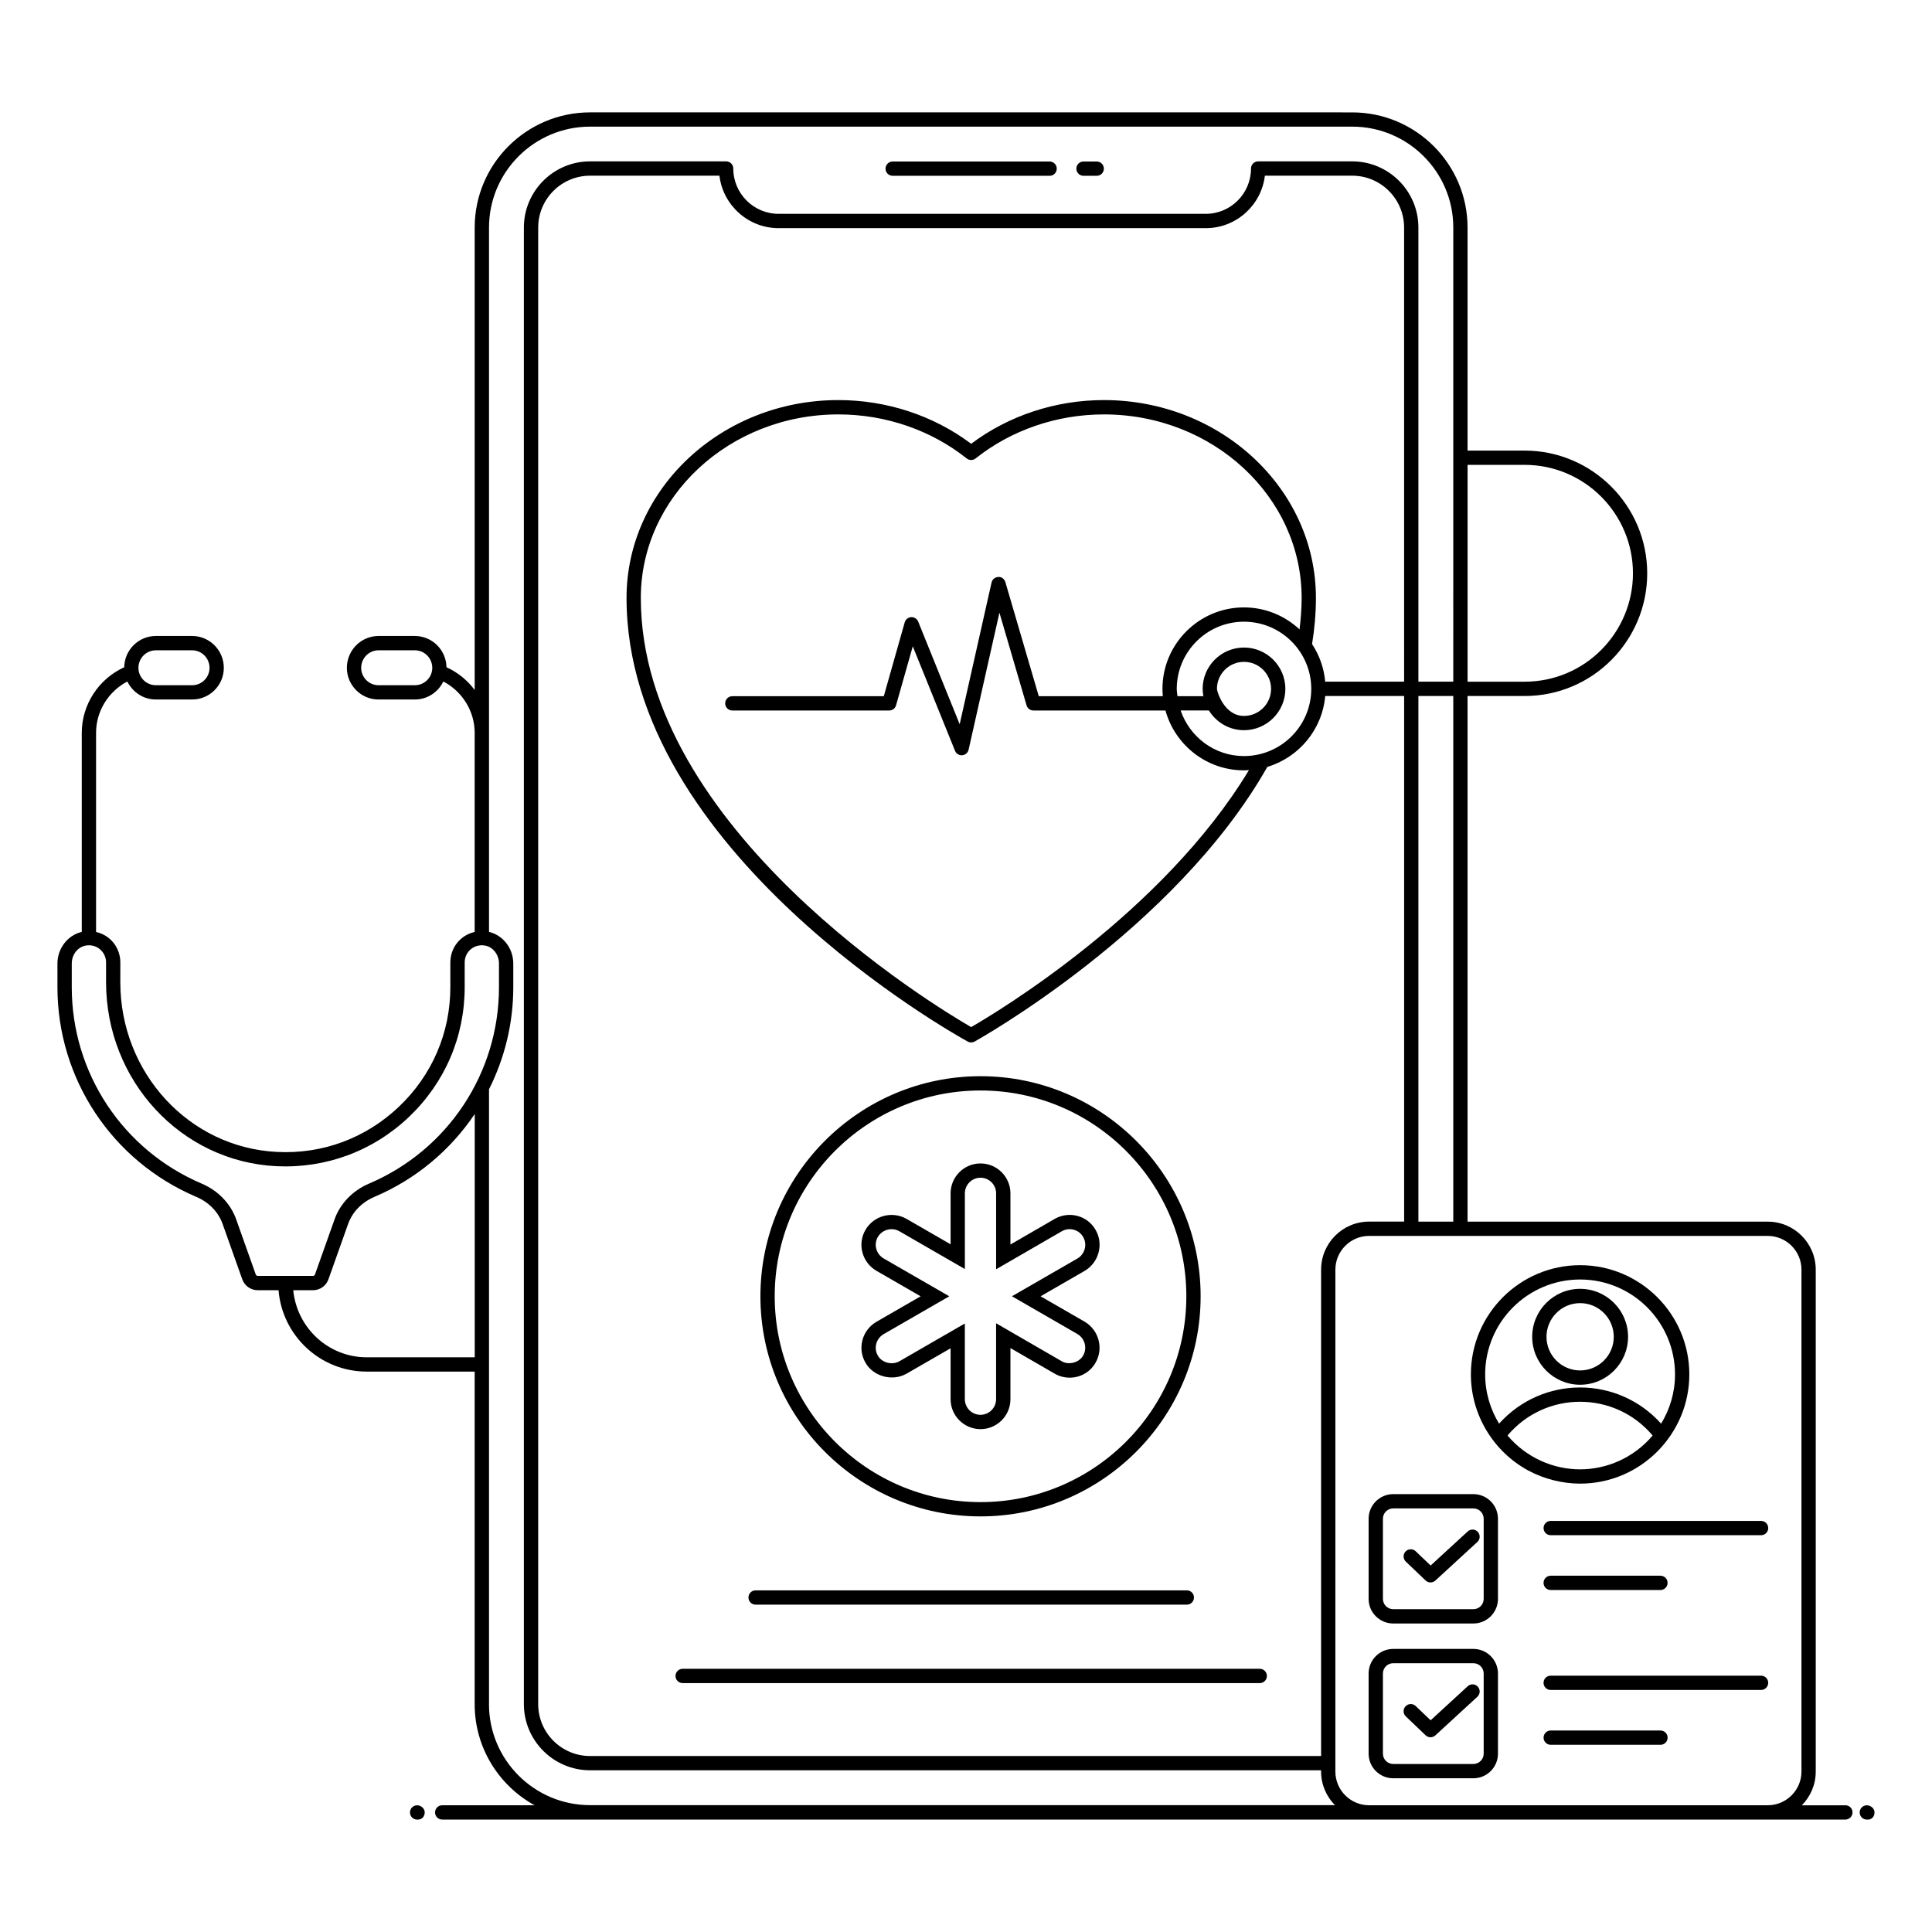 <?xml version="1.0" encoding="UTF-8"?>
<!-- Uploaded to: SVG Find, www.svgrepo.com, Generator: SVG Find Mixer Tools -->
<svg fill="#000000" width="800px" height="800px" version="1.1" viewBox="144 144 512 512" xmlns="http://www.w3.org/2000/svg">
 <g>
  <path d="m254.54 622.42c-1.047 0-1.895 0.848-1.895 1.895s0.848 1.895 1.895 1.895h0.242c1.047 0 1.773-0.848 1.773-1.895s-0.969-1.895-2.016-1.895z"/>
  <path d="m633.05 622.42h-11.543c2.273-2.301 3.684-5.453 3.684-8.938v-133.01c0-7.016-5.707-12.723-12.723-12.723h-79.551v-139.3h15.113c18.117 0 32.5-14.734 32.5-32.5 0-17.941-14.582-32.539-32.5-32.539h-15.113v-59.094c0-16.836-13.715-30.531-30.57-30.531l-201.98-0.004c-16.855 0-30.57 13.695-30.57 30.531v122.55c-1.906-2.582-4.465-4.664-7.473-6.039-0.082-4.578-3.801-8.281-8.379-8.281h-9.629c-4.629 0-8.391 3.785-8.391 8.438 0 4.629 3.766 8.395 8.391 8.395h9.629c3.328 0 6.184-1.961 7.539-4.777 5.031 2.625 8.309 7.863 8.309 13.621v52.758c-4.055 0.934-6.449 4.418-6.449 8.082v6.566c0 12.062-4.828 23.297-13.602 31.641-8.773 8.344-20.238 12.633-32.363 12.004-23.27-1.164-41.496-20.926-41.496-44.996l0.008-5.219c0-3.664-2.387-7.141-6.434-8.078v-52.758c0-5.754 3.273-10.992 8.297-13.617 1.359 2.812 4.211 4.773 7.539 4.773h9.629c4.629 0 8.391-3.766 8.391-8.395 0-4.652-3.766-8.438-8.391-8.438h-9.629c-4.578 0-8.297 3.707-8.379 8.289-6.766 3.094-11.246 9.879-11.246 17.387v52.746c-3.703 0.859-6.445 4.348-6.445 8.387v6.273c0 24.238 14.434 46.043 36.766 55.543 3.383 1.438 5.875 4.008 7.019 7.234l5.199 14.641c0.613 1.719 2.254 2.875 4.078 2.875h5.531c0.969 12.055 11.07 21.57 23.367 21.57h28.609v88.164c0 11.52 6.422 21.562 15.875 26.762h-24.48c-1.047 0-1.895 0.848-1.895 1.895s0.848 1.895 1.895 1.895h371.85c1.047 0 1.895-0.848 1.895-1.895 0.008-1.047-0.836-1.895-1.883-1.895zm-379.1-296.83h-9.629c-2.539 0-4.606-2.066-4.606-4.609 0-2.562 2.066-4.648 4.606-4.648h9.629c2.539 0 4.606 2.086 4.606 4.648 0 2.543-2.062 4.609-4.606 4.609zm-68.656-9.254h9.629c2.539 0 4.606 2.086 4.606 4.648 0 2.543-2.066 4.609-4.606 4.609l-9.629-0.004c-2.539 0-4.606-2.066-4.606-4.609 0-2.559 2.066-4.644 4.606-4.644zm343.84 151.41h-9.242v-139.3h9.242zm-35.027 12.719v128.9h-193.73c-7.582 0-13.75-6.168-13.75-13.754v-391.3c0-7.582 6.168-13.75 13.75-13.75h34.281c0.941 7.82 7.613 13.902 15.684 13.902h113.22c8.051 0 14.711-6.082 15.645-13.902h23.145c7.582 0 13.75 6.168 13.75 13.75l0.004 120.34h-20.914c-0.324-3.656-1.555-7.051-3.481-9.957 0.66-4.066 1.023-8.18 1.023-12.238 0-28.906-25.203-52.43-56.176-52.43-12.816 0-25.254 4.106-35.191 11.586-9.938-7.481-22.375-11.586-35.191-11.586-30.957 0-56.137 23.52-56.137 52.43 0 67.094 86.727 115.54 90.418 117.57 0.281 0.156 0.598 0.234 0.91 0.234s0.629-0.078 0.91-0.234c0.531-0.289 53.016-29.488 77.582-72.793 8.332-2.492 14.559-9.871 15.336-18.793h20.914v139.3h-9.273c-7.019-0.004-12.727 5.699-12.727 12.715zm-5.707-169.66c-3.867-3.609-9.043-5.836-14.742-5.836-11.906 0-21.594 9.688-21.594 21.594 0 0.656 0.039 1.297 0.098 1.938h-32.875l-8.852-30.23c-0.246-0.828-1.074-1.488-1.879-1.359-0.863 0.027-1.598 0.633-1.785 1.477l-8.445 37.543-10.992-27.191c-0.305-0.75-1.055-1.23-1.855-1.184-0.809 0.043-1.5 0.598-1.719 1.375l-5.543 19.566-40.141 0.004c-1.047 0-1.895 0.848-1.895 1.895s0.848 1.895 1.895 1.895h41.57c0.848 0 1.59-0.562 1.82-1.379l4.43-15.629 11.195 27.688c0.289 0.719 0.988 1.184 1.754 1.184 0.051 0 0.102 0 0.152-0.004 0.828-0.07 1.512-0.664 1.695-1.473l8.168-36.312 7.191 24.562c0.238 0.805 0.977 1.359 1.816 1.359h34.992c2.519 9.129 10.875 15.863 20.797 15.863 0.449 0 0.887-0.039 1.328-0.066-22.777 37.793-66.73 64.137-73.617 68.109-9.391-5.426-87.543-52.477-87.543-113.73 0-26.82 23.484-48.641 52.352-48.641 12.477 0 24.555 4.144 34.012 11.672 0.691 0.551 1.668 0.551 2.359 0 9.457-7.527 21.535-11.672 34.012-11.672 28.887 0 52.391 21.82 52.391 48.641-0.008 2.773-0.23 5.562-0.551 8.348zm-14.742 33.559c-7.805 0-14.375-5.078-16.777-12.078h7.492c1.93 3.121 5.359 5.227 9.293 5.227 6.047 0 10.969-4.914 10.969-10.953 0-6.039-4.922-10.953-10.969-10.953-6.039 0-10.953 4.914-10.953 10.953 0 0.664 0.082 1.309 0.195 1.938l-6.859 0.004c-0.07-0.645-0.195-1.273-0.195-1.938 0-9.816 7.988-17.805 17.805-17.805 9.84 0 17.84 7.988 17.84 17.805 0 9.816-8.004 17.801-17.84 17.801zm-7.156-17.801c0-3.949 3.211-7.164 7.164-7.164 3.961 0 7.184 3.211 7.184 7.164 0 3.949-3.223 7.164-7.184 7.164-5.281 0-7.164-6.539-7.164-7.164zm81.535-59.371c15.832 0 28.715 12.898 28.715 28.75 0 15.652-12.672 28.715-28.715 28.715h-15.113v-57.465zm-336.25 214.58-5.199-14.641c-1.484-4.176-4.805-7.617-9.109-9.449-20.938-8.906-34.461-29.34-34.461-52.059v-6.273c0-2.496 1.801-4.84 4.547-4.84 2.562 0 4.543 2.062 4.543 4.547v5.215c0 26.09 19.809 47.516 45.098 48.781 13.129 0.637 25.629-3.977 35.164-13.043 9.531-9.066 14.777-21.277 14.777-34.383v-6.574c0-2.727 2.371-4.938 5.312-4.484 2.152 0.336 3.777 2.391 3.777 4.781v6.273c0 22.719-13.527 43.152-34.465 52.059-4.305 1.832-7.621 5.273-9.105 9.449l-5.203 14.645c-0.074 0.211-0.277 0.355-0.508 0.355h-14.66c-0.227 0-0.43-0.145-0.508-0.359zm29.41 21.93c-10.203 0-18.516-7.832-19.484-17.781h5.246c1.828 0 3.465-1.156 4.078-2.879l5.203-14.641c1.148-3.227 3.637-5.793 7.019-7.234 11.051-4.703 20.16-12.422 26.551-21.949v64.484zm32.398 91.949v-162.98c4.133-8.23 6.43-17.441 6.43-27.051v-6.273c0-4.035-2.734-7.519-6.43-8.383v-186.66c0-14.746 12.012-26.742 26.781-26.742h201.98c14.766 0 26.781 11.996 26.781 26.742l-0.004 120.34h-9.242v-120.34c0-9.668-7.867-17.539-17.539-17.539h-24.926c-1.047 0-1.895 0.848-1.895 1.895 0 6.621-5.371 12.008-11.973 12.008h-113.22c-6.621 0-12.008-5.387-12.008-12.008 0-1.047-0.848-1.895-1.895-1.895h-36.062c-9.668 0-17.539 7.867-17.539 17.539v391.3c0 9.672 7.867 17.539 17.539 17.539h193.73v0.324c0 3.473 1.406 6.621 3.672 8.918h-197.41c-14.766 0-26.777-11.996-26.777-26.746zm233.23 26.762c-4.926 0-8.938-4.008-8.938-8.938l0.004-133.01c0-4.926 4.008-8.934 8.938-8.934h105.64c4.926 0 8.938 4.008 8.938 8.934v133.01c0 4.926-4.008 8.938-8.938 8.938z"/>
  <path d="m638.73 622.42c-1.047 0-1.895 0.848-1.895 1.895s0.848 1.895 1.895 1.895h0.293c1.047 0 1.746-0.848 1.746-1.895 0.004-1.047-0.992-1.895-2.039-1.895z"/>
  <path d="m380.57 190.59h41.586c1.047 0 1.895-0.848 1.895-1.895s-0.848-1.895-1.895-1.895h-41.586c-1.047 0-1.895 0.848-1.895 1.895s0.848 1.895 1.895 1.895z"/>
  <path d="m431.14 190.59h3.5c1.047 0 1.895-0.848 1.895-1.895s-0.848-1.895-1.895-1.895h-3.5c-1.047 0-1.895 0.848-1.895 1.895s0.848 1.895 1.895 1.895z"/>
  <path d="m403.85 545.86c32.164 0 58.328-26.168 58.328-58.328 0-32.164-26.168-58.328-58.328-58.328-32.164 0-58.332 26.168-58.332 58.328 0 32.164 26.164 58.328 58.332 58.328zm0-112.87c30.074 0 54.543 24.469 54.543 54.543 0 30.074-24.469 54.543-54.543 54.543-30.074 0-54.543-24.469-54.543-54.543-0.004-30.074 24.465-54.543 54.543-54.543z"/>
  <path d="m372.57 499.1c-0.559 2.051-0.281 4.188 0.785 6.023 2.062 3.648 7.102 5.039 10.859 2.934l11.703-6.75v13.5c0 4.371 3.559 7.93 7.93 7.93s7.93-3.559 7.93-7.93v-13.555l11.738 6.789c1.133 0.68 2.551 1.055 3.988 1.055 2.836 0 5.461-1.527 6.824-3.957 2.188-3.746 0.914-8.613-2.859-10.863l-11.699-6.746 11.723-6.762c3.75-2.238 5.023-7.106 2.856-10.824-1.027-1.824-2.715-3.141-4.758-3.699-2.031-0.559-4.234-0.285-6.051 0.758l-11.762 6.805v-13.555c0-4.371-3.559-7.93-7.93-7.93s-7.93 3.559-7.93 7.93v13.496l-11.723-6.762c-3.801-2.129-8.652-0.812-10.832 2.934-1.074 1.84-1.355 3.984-0.797 6.039 0.555 2.035 1.871 3.746 3.715 4.824l11.699 6.746-11.707 6.754c-1.832 1.07-3.148 2.781-3.703 4.816zm5.609-1.543 17.387-10.027-17.383-10.023c-2-1.168-2.695-3.715-1.551-5.68 1.148-1.973 3.707-2.656 5.684-1.547l17.383 10.027v-20.059c0-2.285 1.855-4.141 4.141-4.141s4.141 1.855 4.141 4.141v20.121l17.441-10.09c0.938-0.535 2.082-0.68 3.152-0.383 1.059 0.293 1.934 0.969 2.477 1.93 1.145 1.957 0.469 4.508-1.484 5.672l-17.391 10.027 17.367 10.016c1.973 1.176 2.648 3.727 1.488 5.711-1.082 1.926-3.914 2.535-5.606 1.523l-17.449-10.094v20.121c0 2.285-1.855 4.141-4.141 4.141-2.285 0-4.141-1.855-4.141-4.141v-20.059l-17.363 10.02c-1.941 1.078-4.625 0.383-5.691-1.512l-0.016-0.027c-1.133-1.957-0.438-4.504 1.555-5.668z"/>
  <path d="m477.85 586.25h-152.94c-1.047 0-1.895 0.848-1.895 1.895 0 1.047 0.848 1.895 1.895 1.895h152.94c1.047 0 1.895-0.848 1.895-1.895 0-1.047-0.848-1.895-1.895-1.895z"/>
  <path d="m344.24 569.25h114.28c1.047 0 1.895-0.848 1.895-1.895 0-1.047-0.848-1.895-1.895-1.895h-114.28c-1.047 0-1.895 0.848-1.895 1.895 0 1.047 0.848 1.895 1.895 1.895z"/>
  <path d="m549.04 533.72c4.203 2.262 9.129 3.457 13.703 3.457 16.055 0 28.945-13.133 28.945-28.945 0-15.961-12.984-28.945-28.945-28.945-15.961 0-28.945 12.984-28.945 28.945 0 10.691 5.977 20.492 15.242 25.488zm13.703-0.328c-7.09 0-14.246-3.066-19.227-8.965 10.031-11.934 28.422-11.922 38.449 0-5.066 6.004-12.273 8.965-19.223 8.965zm0-50.312c13.871 0 25.156 11.285 25.156 25.156 0 4.781-1.363 9.238-3.688 13.047-11.48-12.781-31.453-12.789-42.938 0-2.324-3.809-3.688-8.266-3.688-13.047-0.004-13.875 11.281-25.156 25.156-25.156z"/>
  <path d="m562.75 510.97c7.004 0 12.703-5.695 12.703-12.699 0-7.012-5.699-12.715-12.703-12.715s-12.703 5.703-12.703 12.715c0 7.004 5.699 12.699 12.703 12.699zm0-21.629c4.914 0 8.914 4.004 8.914 8.93 0 4.914-4 8.91-8.914 8.91-4.914 0-8.914-3.996-8.914-8.91 0-4.926 4-8.93 8.914-8.93z"/>
  <path d="m534.46 539.96h-21.246c-3.594 0-6.516 2.926-6.516 6.519v21.246c0 3.594 2.922 6.516 6.516 6.516h21.246c3.594 0 6.516-2.922 6.516-6.516v-21.246c0-3.598-2.922-6.519-6.516-6.519zm2.731 27.762c0 1.504-1.223 2.727-2.727 2.727h-21.246c-1.504 0-2.727-1.223-2.727-2.727v-21.246c0-1.504 1.223-2.731 2.727-2.731h21.246c1.504 0 2.727 1.223 2.727 2.731z"/>
  <path d="m532.96 549.85-9.828 9.027-3.961-3.781c-0.754-0.719-1.953-0.695-2.68 0.062-0.723 0.758-0.695 1.953 0.062 2.68l5.242 5.004c0.367 0.348 0.836 0.523 1.309 0.523 0.457 0 0.918-0.168 1.281-0.5l11.133-10.227c0.77-0.707 0.82-1.906 0.113-2.676-0.703-0.773-1.898-0.816-2.672-0.113z"/>
  <path d="m553.06 548.95c0 1.047 0.848 1.895 1.895 1.895h55.75c1.047 0 1.895-0.848 1.895-1.895s-0.848-1.895-1.895-1.895h-55.75c-1.047 0-1.895 0.848-1.895 1.895z"/>
  <path d="m554.95 561.58c-1.047 0-1.895 0.848-1.895 1.895 0 1.047 0.848 1.895 1.895 1.895h29.082c1.047 0 1.895-0.848 1.895-1.895 0-1.047-0.848-1.895-1.895-1.895z"/>
  <path d="m534.46 580.98h-21.246c-3.594 0-6.516 2.922-6.516 6.516v21.246c0 3.594 2.922 6.519 6.516 6.519h21.246c3.594 0 6.516-2.926 6.516-6.519v-21.246c0-3.594-2.922-6.516-6.516-6.516zm2.731 27.762c0 1.504-1.223 2.731-2.727 2.731h-21.246c-1.504 0-2.727-1.223-2.727-2.731v-21.246c0-1.504 1.223-2.727 2.727-2.727h21.246c1.504 0 2.727 1.223 2.727 2.727z"/>
  <path d="m532.96 590.87-9.828 9.027-3.961-3.781c-0.754-0.719-1.953-0.695-2.68 0.062-0.723 0.758-0.695 1.953 0.062 2.68l5.242 5.008c0.73 0.695 1.859 0.695 2.59 0.023l11.133-10.227c0.77-0.707 0.82-1.906 0.113-2.676-0.703-0.777-1.898-0.824-2.672-0.117z"/>
  <path d="m610.7 588.07h-55.75c-1.047 0-1.895 0.848-1.895 1.895s0.848 1.895 1.895 1.895h55.75c1.047 0 1.895-0.848 1.895-1.895 0-1.051-0.848-1.895-1.895-1.895z"/>
  <path d="m584.04 602.6h-29.082c-1.047 0-1.895 0.848-1.895 1.895 0 1.047 0.848 1.895 1.895 1.895h29.082c1.047 0 1.895-0.848 1.895-1.895 0-1.051-0.848-1.895-1.895-1.895z"/>
 </g>
</svg>
